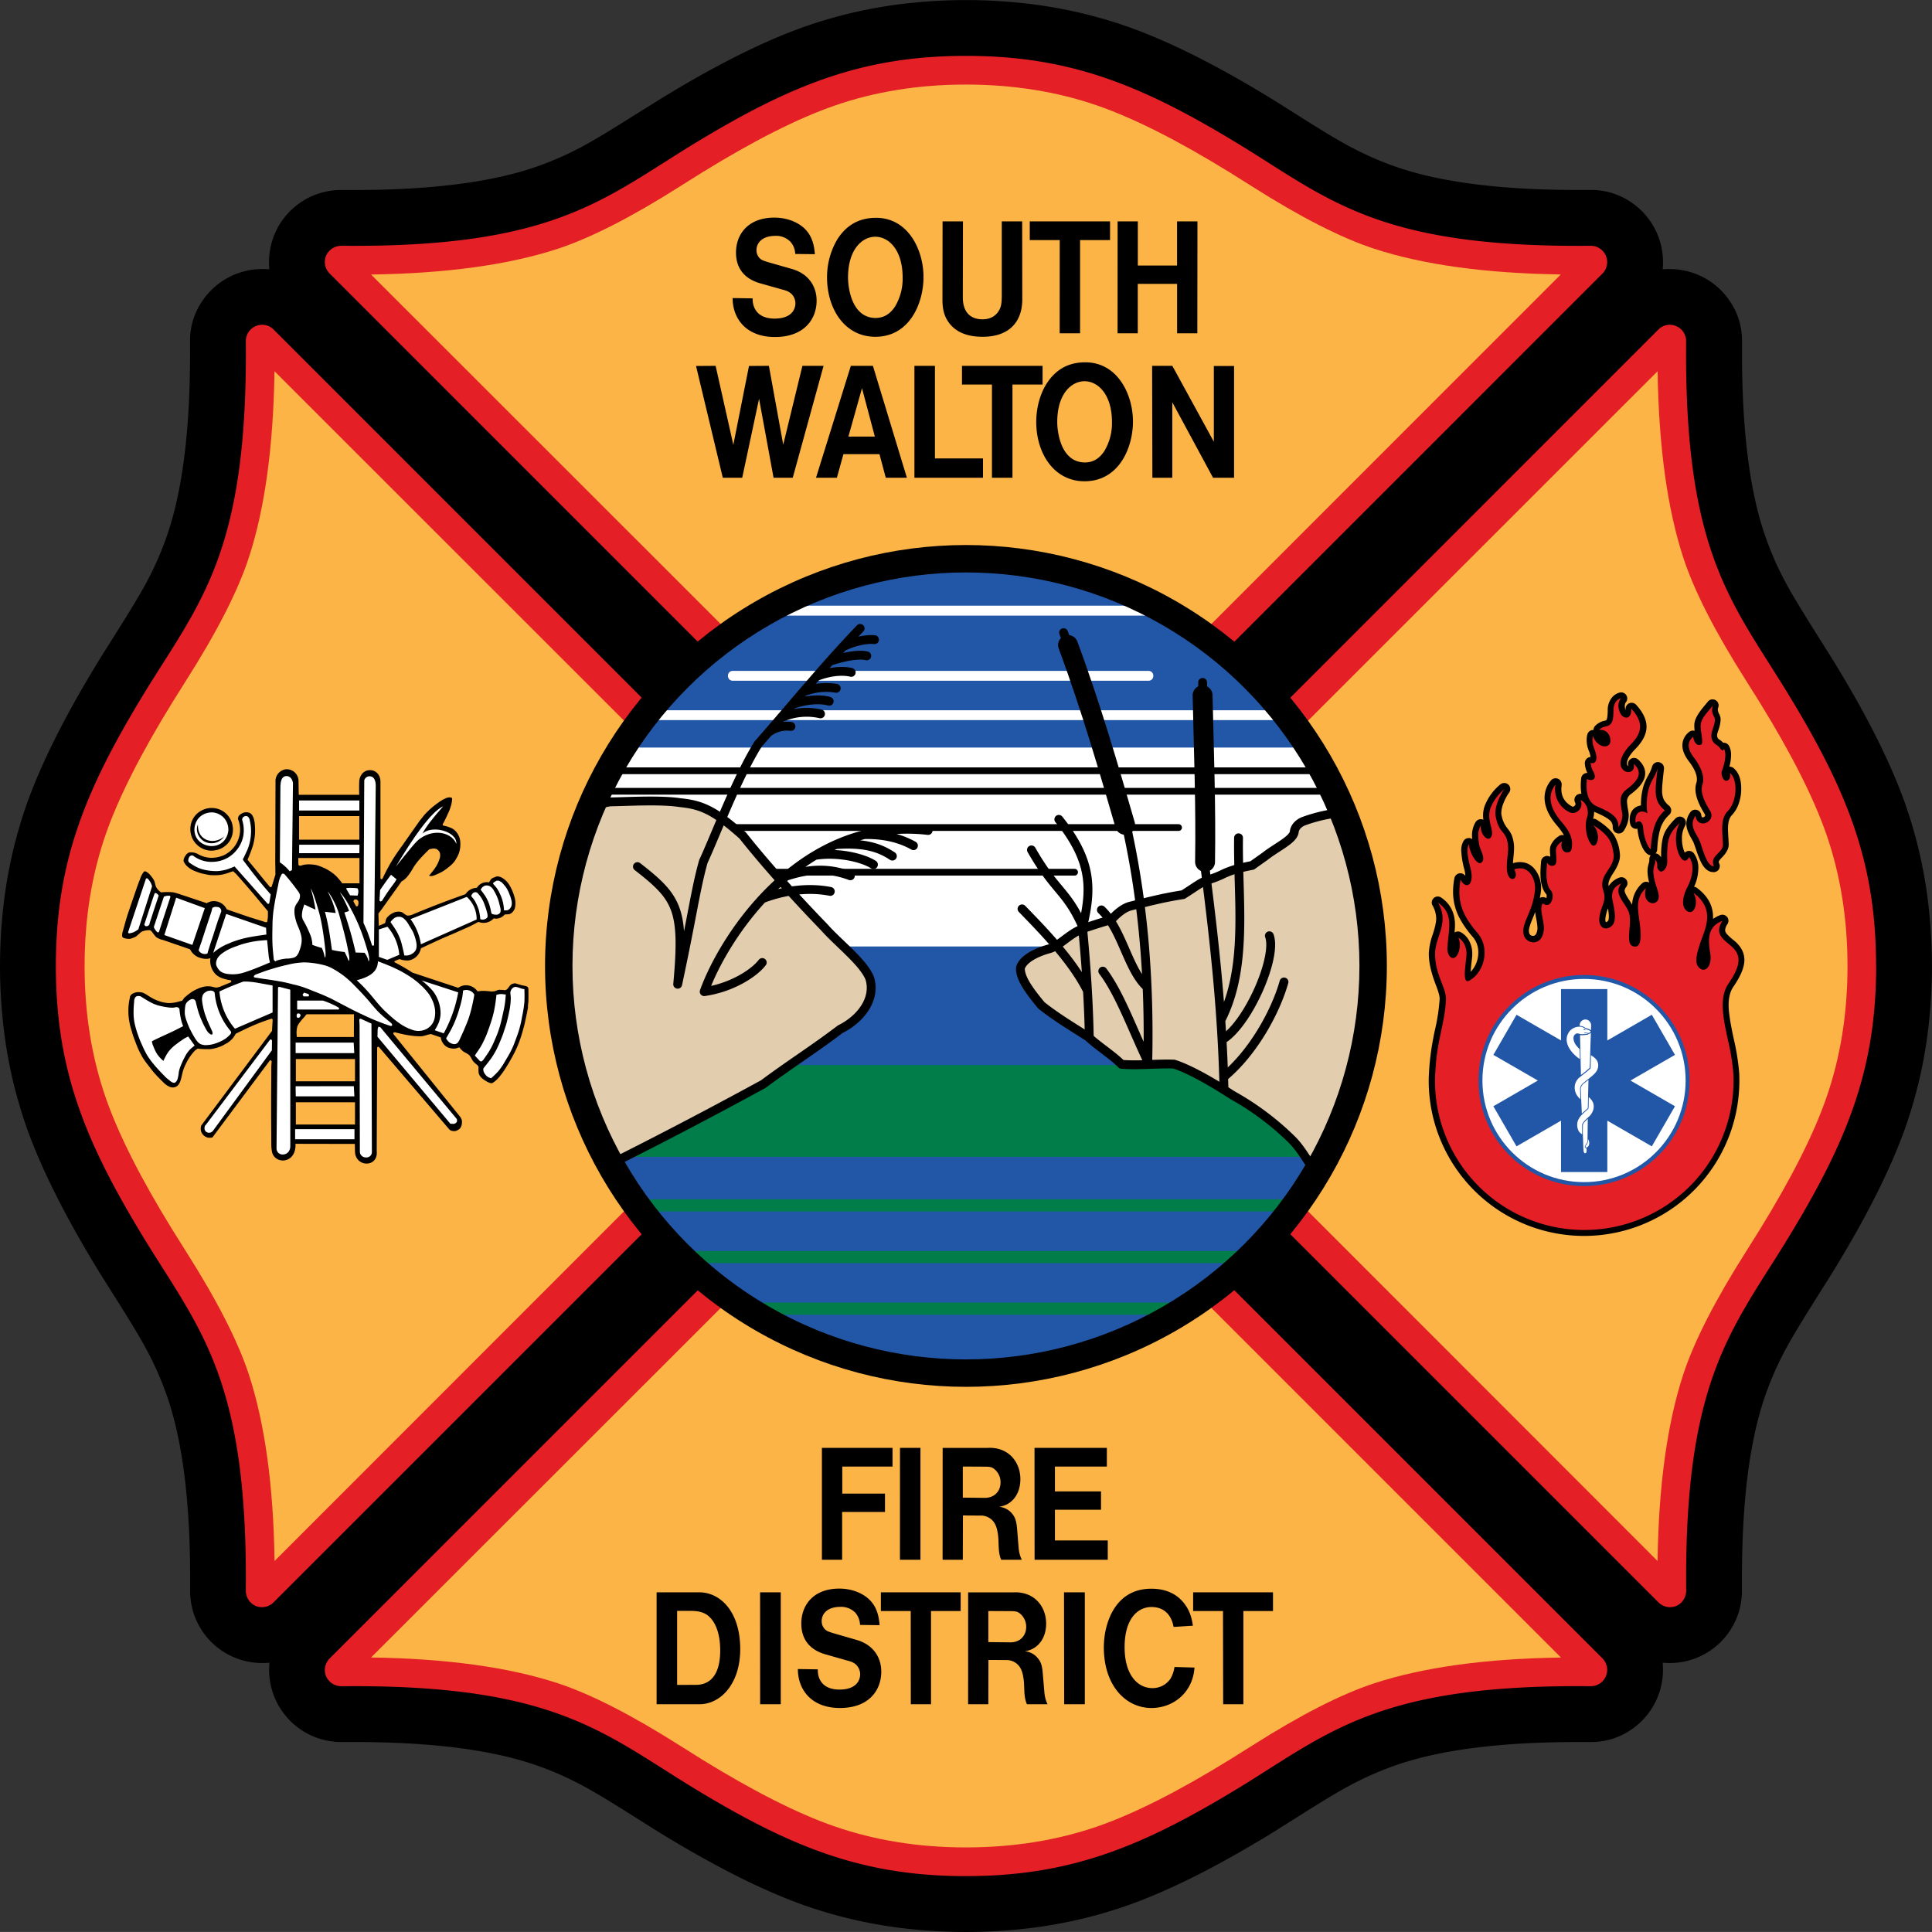 <svg id="Layer_1" data-name="Layer 1" xmlns="http://www.w3.org/2000/svg" viewBox="0 0 1146.24 1146.22"><rect x="0" y="0" width="1146.24" height="1146.22" fill="#333333" stroke="none"/><defs><style>.cls-1,.cls-6{fill:#fff;}.cls-1,.cls-10,.cls-11,.cls-2,.cls-3,.cls-4,.cls-7,.cls-8,.cls-9{fill-rule:evenodd;}.cls-3{fill:#e41f26;}.cls-4{fill:#fcb447;}.cls-5,.cls-7{fill:#2257a7;}.cls-8{fill:#007d48;}.cls-9{fill:#e2ceae;}.cls-10,.cls-11,.cls-12,.cls-9{stroke:#000;}.cls-10,.cls-11,.cls-9{stroke-linecap:round;stroke-linejoin:round;}.cls-10,.cls-9{stroke-width:5.25px;}.cls-10,.cls-11,.cls-12{fill:none;}.cls-11{stroke-width:11.81px;}.cls-12{stroke-miterlimit:10;stroke-width:1.44px;}</style></defs><title>firepatch</title><path class="cls-1" d="M1017.3,193.77a40.18,40.18,0,0,0,1.08-9.45,38.56,38.56,0,0,0-16.94-31.93A37.37,37.37,0,0,0,980,145.8h0l-7.95,0q-66.61,0-106.47-13.08A194.44,194.44,0,0,1,833.87,119q-10.28-5.55-30.4-18.35h0l-13.34-8.41,0,0q-50.3-31-87.82-44A272.47,272.47,0,0,0,638,34.44a311.34,311.34,0,0,0-57.74,0,272.12,272.12,0,0,0-64.12,13.71q-37.76,13.1-87.81,44.05l0,0-13.22,8.33Q393.65,114.08,384.6,119a194.7,194.7,0,0,1-31.76,13.78Q313,145.82,246.31,145.82l-7.88,0h0A38.38,38.38,0,0,0,200,184.14a40.3,40.3,0,0,0,1.13,9.65,40,40,0,0,0-9.46-1.09,38.54,38.54,0,0,0-31.95,17,37.4,37.4,0,0,0-6.56,21.38h0l0,7.81q0,66.69-13.08,106.58a194.59,194.59,0,0,1-13.77,31.77Q121,387,107.93,407.69h0L99.56,421l0,0q-31.19,50.6-44.09,87.8a272.27,272.27,0,0,0-13.73,64.25,311,311,0,0,0,0,57.73,272,272,0,0,0,13.73,64.14q12.91,37.19,44.09,87.78l0,0L107.92,796h0q13.08,20.66,18.36,30.46a194.59,194.59,0,0,1,13.77,31.77q13.07,39.89,13.08,106.58l0,7.81h0a38.38,38.38,0,0,0,38.34,38.46,40.11,40.11,0,0,0,9.64-1.13,40.23,40.23,0,0,0-1.13,9.66A38.51,38.51,0,0,0,238.42,1058h0l7.88,0q66.64,0,106.54,13.09a194.71,194.71,0,0,1,31.76,13.78q10,5.38,30.43,18.36h0l13.3,8.38,0,0q50.53,31.12,87.78,44a272.25,272.25,0,0,0,64.12,13.71,311.21,311.21,0,0,0,57.74,0,272.47,272.47,0,0,0,64.25-13.71q37.36-12.95,87.8-44l0,0,13.35-8.42h0q20.67-13.09,30.41-18.35A194.37,194.37,0,0,1,865.59,1071q39.85-13.07,106.47-13.08l7.95,0h0a37.36,37.36,0,0,0,21.42-6.6,38.56,38.56,0,0,0,16.94-31.92,40.16,40.16,0,0,0-1.09-9.46,40.11,40.11,0,0,0,9.6,1.12,38.5,38.5,0,0,0,38.34-38.46h0l0-7.81q0-66.69,13.07-106.58a194.76,194.76,0,0,1,13.77-31.77q4.88-9,18.39-30.5l8.34-13.24v0q31-50.13,44.1-87.8a272,272,0,0,0,13.73-64.14,311,311,0,0,0,0-57.73,272.31,272.31,0,0,0-13.73-64.25q-13.07-37.68-44.1-87.82v0l-8.34-13.24q-13.51-21.46-18.39-30.5a194.76,194.76,0,0,1-13.77-31.77q-13.07-39.89-13.07-106.58l0-7.81h0a37.4,37.4,0,0,0-6.56-21.38,38.54,38.54,0,0,0-31.95-17A40,40,0,0,0,1017.3,193.77Z" transform="translate(-36.05 -28.77)"/><path class="cls-2" d="M1022.52,188.56q.19-2.08.19-4.23a42.87,42.87,0,0,0-18.84-35.5A41.59,41.59,0,0,0,980,141.48h0l-8,0q-65.92,0-105.11-12.86a189.92,189.92,0,0,1-31-13.46Q825.49,109.55,805.79,97h0l-13.38-8.43,0,0q-50.76-31.31-88.68-44.45a276,276,0,0,0-62.27-13.64,314.15,314.15,0,0,0-64.52,0,275.55,275.55,0,0,0-62.15,13.64q-38.2,13.25-88.67,44.46l0,0L412.79,96.9h0q-21.33,13.44-30.24,18.25a190.3,190.3,0,0,1-31.05,13.47Q312.27,141.5,246.31,141.5l-7.88,0h0a42.7,42.7,0,0,0-42.78,42.66q0,2.25.2,4.42-2.07-.19-4.22-.19a42.87,42.87,0,0,0-35.53,18.9,41.62,41.62,0,0,0-7.3,23.79h0l0,7.82q0,66-12.86,105.23a190.35,190.35,0,0,1-13.46,31.06q-4.8,8.91-18.22,30.21h0l-8.39,13.32,0,0q-31.42,51-44.49,88.65a275.69,275.69,0,0,0-13.66,62.28,313.71,313.71,0,0,0,0,64.51,275.35,275.35,0,0,0,13.65,62.16Q64.45,734,95.86,785l0,0,8.39,13.32v0q12.7,20,18.21,30.2A190.35,190.35,0,0,1,136,859.6q12.86,39.23,12.86,105.23l0,7.82h0a42.7,42.7,0,0,0,42.66,42.78q2.23,0,4.39-.2-.2,2.16-.2,4.41a42.82,42.82,0,0,0,42.78,42.66h0l7.88,0q66,0,105.18,12.88a190.31,190.31,0,0,1,31.05,13.47q9.84,5.31,30.17,18.21h0l13.34,8.4,0,0q50.94,31.37,88.63,44.44a275.46,275.46,0,0,0,62.15,13.64,314.08,314.08,0,0,0,64.52,0,275.93,275.93,0,0,0,62.27-13.64q37.8-13.1,88.66-44.44l0,0,13.39-8.44h0q20.5-13,30.15-18.2a189.92,189.92,0,0,1,31-13.46q39.2-12.86,105.11-12.86l8,0h0a41.59,41.59,0,0,0,23.85-7.35,42.87,42.87,0,0,0,18.84-35.5q0-2.14-.19-4.22,2.15.2,4.38.2a42.82,42.82,0,0,0,42.66-42.78h0l0-7.82q0-66,12.86-105.23a190.31,190.31,0,0,1,13.46-31.06q4.8-8.91,18.24-30.25h0l8.35-13.26,0,0q31.35-50.74,44.51-88.65a275.4,275.4,0,0,0,13.65-62.16,313.86,313.86,0,0,0,0-64.51A275.75,275.75,0,0,0,1167,507.4q-13.27-38.26-44.51-88.68l0,0-8.35-13.26h0q-13.44-21.34-18.24-30.25a190.31,190.31,0,0,1-13.46-31.06q-12.86-39.23-12.86-105.23l0-7.82h0a41.62,41.62,0,0,0-7.3-23.79,42.87,42.87,0,0,0-35.53-18.9Q1024.59,188.37,1022.52,188.56Z" transform="translate(-36.05 -28.77)"/><path class="cls-3" d="M609.22,61.92c-62.35,0-105.34,17.57-165.75,54.79h0c-51.12,31.75-82,58.82-203.25,57.89h-1.8a9.93,9.93,0,0,0-8.93,5.9A9.8,9.8,0,0,0,231.58,191L535.06,494.5l74.16-49.32,74.16,49.32L986.86,191A9.69,9.69,0,0,0,980,174.6h-1.87c-121.25.94-152.06-26.14-203.18-57.89h0C714.56,79.49,671.57,61.92,609.08,61.92ZM69.2,601.86c0,62.32,17.58,105.36,54.84,165.72h0c31.75,51.17,58.78,82,57.86,203.24v1.84a9.9,9.9,0,0,0,5.9,8.92,9.74,9.74,0,0,0,10.5-2.1L501.8,676l-49.33-74.13,49.33-74.13L198.31,224.24a9.47,9.47,0,0,0-10.5-2,9.58,9.58,0,0,0-5.9,8.79v1.84C182.83,354.13,155.8,385,124,436.14h0C86.78,496.5,69.2,539.53,69.2,602Zm1079.95,0c0,62.32-17.58,105.36-54.85,165.72h0c-31.75,51.17-58.78,82-57.86,203.24v1.84a9.9,9.9,0,0,1-5.9,8.92,9.74,9.74,0,0,1-10.5-2.1L716.55,676l49.33-74.13-49.33-74.13L1020,224.24a9.47,9.47,0,0,1,10.5-2,9.58,9.58,0,0,1,5.9,8.79v1.84c-.92,121.24,26.11,152.07,57.86,203.24h0c37.26,60.36,54.85,103.39,54.85,165.85Zm-539.93,540c-62.35,0-105.34-17.57-165.75-54.79h0c-51.12-31.75-82-58.82-203.25-57.89h-1.8a9.93,9.93,0,0,1-8.93-5.9,9.8,9.8,0,0,1,2.09-10.51L535.06,709.27l74.16,49.32,74.16-49.32,303.48,303.48a9.69,9.69,0,0,1-6.84,16.42h-1.87c-121.25-.94-152.06,26.14-203.18,57.89h0c-60.41,37.23-103.39,54.79-165.89,54.79Z" transform="translate(-36.05 -28.77)"/><path class="cls-4" d="M609.1,78.94q-41.93,0-78,12.52-32.6,11.32-78.66,39.75l-13,8.16q-43.06,27.32-72.47,37-43.62,14.29-110.77,15.28L537.22,472.54l72-47.88,72,47.88L962.06,191.6q-67.16-1-110.77-15.28-29.41-9.64-72.48-37l-13-8.16q-46.07-28.44-78.67-39.75Q651.12,78.95,609.1,78.94Zm0,1045.89q-41.93,0-78-12.51-32.6-11.31-78.66-39.75l-13-8.15q-43.06-27.32-72.47-37-43.62-14.29-110.77-15.28L537.22,731.23l72,47.88,72-47.88,280.94,280.94q-67.16,1-110.77,15.28-29.41,9.64-72.48,37l-13,8.15q-46.07,28.44-78.67,39.75Q651.12,1124.82,609.1,1124.83ZM86.24,602q0,41.93,12.52,78,11.31,32.6,39.75,78.66l8.15,13q27.32,43.06,37,72.47,14.29,43.62,15.28,110.77L479.84,673.85,432,601.9l47.88-72L198.9,249q-1,67.16-15.28,110.77-9.64,29.41-37,72.48l-8.15,13q-28.44,46.07-39.75,78.67Q86.25,559.94,86.24,602Zm1045.92,0q0,41.93-12.52,78-11.31,32.6-39.75,78.66l-8.15,13q-27.32,43.06-37,72.47-14.29,43.62-15.28,110.77L738.56,673.85l47.88-72-47.88-72L1019.5,249q1,67.16,15.28,110.77,9.64,29.41,37,72.48l8.15,13q28.44,46.07,39.75,78.67Q1132.15,559.94,1132.16,602Z" transform="translate(-36.05 -28.77)"/><path class="cls-2" d="M183.07,538.49a76.86,76.86,0,0,0,3-7.89A33.44,33.44,0,0,0,187.3,519a19.82,19.82,0,0,0-.47-3.73,7.76,7.76,0,0,0-1-2.59,3.35,3.35,0,0,0-1.31-1.41,1.83,1.83,0,0,0-.94-.4,4.5,4.5,0,0,0-1.34-.2,5.68,5.68,0,0,0-1.51.2,4.38,4.38,0,0,0-1.14.5,5.91,5.91,0,0,0-1.78,1.34,2.2,2.2,0,0,0-.37.87,5.82,5.82,0,0,0-.23,1,17.45,17.45,0,0,1,1.21,8.06,17.72,17.72,0,0,1-2.92,7.89,17.19,17.19,0,0,1-6.38,5.51,18.28,18.28,0,0,1-8.19,1.65,17,17,0,0,1-8-2.52,6.89,6.89,0,0,1-1.17-.4,9.2,9.2,0,0,0-1.85-.3h-1.44a3.94,3.94,0,0,0-2.15,1.61c-.23.4-.57.81-.74,1.18a4.09,4.09,0,0,0-.6,2.38c0,.34.3.64.4.91a8.91,8.91,0,0,0,2.08,2.52,15.42,15.42,0,0,0,3.49,2.22c1.51.6,3.12,1.21,4.63,1.65,1.68.37,3.39.74,5.07,1a33.19,33.19,0,0,0,5.17,0,19.2,19.2,0,0,0,3.09-.54c1.68-.4,3.46-1.11,5.07-1.61l.34-.17,1.71,1.55c4.6,5.14,9.17,10.44,13.56,15.75,1.71,2.08,3.56,4.23,5.24,6.31l.17.2v3.22c-.07.84-.24,1.85-.34,2.69a.52.52,0,0,1-.3.44.73.73,0,0,1-.57.17c-3.12-1-6.38-2-9.6-3-2.62-.87-5.41-1.85-8.06-2.75-1.75-.61-3.53-1.21-5.31-1.85l-.3-.17-.13-.3a8.44,8.44,0,0,0-5.17-4.16,7.94,7.94,0,0,0-6.48.91l-16.35-5.44a30.86,30.86,0,0,0-3.56-1,34.61,34.61,0,0,0-7,0h-.23l-.23-.13c-.27-.17-.64-.57-.91-.77a7.75,7.75,0,0,1-1.91-2.55c-.4-1-.57-2.25-.94-3.26a13.57,13.57,0,0,0-1.85-2.82,8.73,8.73,0,0,0-2.65-2.55,2.69,2.69,0,0,0-1.28-.4c-.34.07-.64.54-.87.87a11.51,11.51,0,0,0-1.54,3c-.84,2.22-1.81,4.67-2.59,7l-3.12,9.07c-1,3-2.15,6.14-3,9.2-.6,2.18-1.24,4.5-1.91,6.82a7.34,7.34,0,0,0-.27,2.52,1.51,1.51,0,0,0,.34.7,2.62,2.62,0,0,0,1.27.57,9.06,9.06,0,0,0,3,.3,6.17,6.17,0,0,0,1.28-.37,11.84,11.84,0,0,0,2.32-1c1.24-.91,2.38-2.32,3.69-3a11.52,11.52,0,0,1,4.5-.74h.2l.94.74c.4.64,1,1.38,1.48,2a8.29,8.29,0,0,0,1.24,1.41,11.56,11.56,0,0,0,4.06,1.68L148.82,592a9.81,9.81,0,0,0,6.72,5.27,11.41,11.41,0,0,0,3.39.37c.64,0,1.28-.23,1.95-.34a11.27,11.27,0,0,0,3.86,10.17,18.31,18.31,0,0,0,2.32,1.38,26.9,26.9,0,0,0,5.71,1.48.53.53,0,0,1,.47.57.63.63,0,0,1-.34.71l-6.31,2.58a8.73,8.73,0,0,1-2.25.5,14.9,14.9,0,0,1-2.79-.6,13.56,13.56,0,0,0-3.69-.07,17.66,17.66,0,0,0-4.84,1.54,23.45,23.45,0,0,0-3.49,1.88c-1.41,1-2.92,2.25-4.2,3.36l-1.11,1.61-1.11.34c-1.18.27-2.42.7-3.69.87a22.21,22.21,0,0,1-3,.27,19.64,19.64,0,0,1-4.43-.67,25.21,25.21,0,0,1-4.36-1.61,38.33,38.33,0,0,1-4-2.32,15.44,15.44,0,0,0-2.85-1.55,8.41,8.41,0,0,0-3.29-.3,6.57,6.57,0,0,0-2,.5,3.89,3.89,0,0,0-1.85,1.31,2.38,2.38,0,0,0-.37.57c-.24,1.31-.57,2.65-.74,3.93a37.86,37.86,0,0,0-.27,6.75,34.64,34.64,0,0,0,.84,5.94c.34,1.78,1,3.56,1.44,5.27.64,2.22,1.61,4.53,2.42,6.75a51.92,51.92,0,0,0,3.69,7.66,46.41,46.41,0,0,0,3.16,4.46c1.54,2,3.22,4.26,5,6.14,1.21,1.28,2.59,2.65,3.89,3.93a11.93,11.93,0,0,0,3.86,2.85,4.78,4.78,0,0,0,2.65.4,4.16,4.16,0,0,0,2-.87,3.74,3.74,0,0,0,1-1.14,7.72,7.72,0,0,0,1-2.18c.54-1.75.87-3.59,1.34-5.31A24.53,24.53,0,0,1,146.3,660a28.71,28.71,0,0,1,2.55-4.43,29.2,29.2,0,0,1,3.06-3.69l1.48-1,.23.07a55,55,0,0,0,7.05.27,15.12,15.12,0,0,0,2.32-.37,27.94,27.94,0,0,0,4.57-1.48c.94-.44,2-1.11,3-1.61a15.88,15.88,0,0,0,3.46-2.82,17.37,17.37,0,0,0,1.81-2.72l.17-.17.13-.1c5.14-2.48,10.24-5,15.51-6.92,1.71-.6,3.56-1.28,5.37-1.85a.5.5,0,0,1,.54.17c.17.1.2.27.27.47l-.4,6.58-42,56.17a7.42,7.42,0,0,0-.17,3,5.52,5.52,0,0,0,4,4.1,6.67,6.67,0,0,0,2.82-.07L196,658.13a.64.64,0,0,1,.67-.24.72.72,0,0,1,.54.6l-.2,3.09c0,7.89-.1,15.92-.1,23.81,0,7.29.07,14.64.1,21.86a24.17,24.17,0,0,0,.37,4.63c1.29,7.68,14,7.83,14-3.86l-.07-.64,35.26.07.08,4.6c.38,9.41,13.94,9.55,12.9-.38l.26-61.2a.67.67,0,0,1,.44-.64.77.77,0,0,1,.71.23L302.74,699a3.24,3.24,0,0,0,.94.54,5.15,5.15,0,0,0,2.28.3,3.19,3.19,0,0,0,1.18-.37,6.24,6.24,0,0,0,1.61-1,5.54,5.54,0,0,0,1-1.61,7.61,7.61,0,0,0,.37-2.85,3.82,3.82,0,0,0-.24-1.17,6.37,6.37,0,0,0-1-1.71l-39.39-48.85a.76.76,0,0,1,0-.71.67.67,0,0,1,.67-.37c2.45.54,5.07,1.28,7.56,1.65a46.35,46.35,0,0,0,7.76.77,11.49,11.49,0,0,0,2.65-.44c.6-.13,1.31-.44,1.95-.57a15.64,15.64,0,0,1,1.71-.34l5.77,2,.07.44a6.41,6.41,0,0,0,.24.94,6.91,6.91,0,0,0,.94,1.95,7,7,0,0,0,1.91,2,5.41,5.41,0,0,0,1.95.91,8.66,8.66,0,0,0,3.46.34,9.14,9.14,0,0,0,2-.57l.44-.17.27.4a22.47,22.47,0,0,0,1.75,1.85c1.34,1,3.32,1.61,4.26,2.89a13.66,13.66,0,0,1,1.14,1.95,8.25,8.25,0,0,0,2.15,2.55,9.29,9.29,0,0,0,1.24,1l.6,1.08V662a14.22,14.22,0,0,0,.1,3.59,6.39,6.39,0,0,0,.54,1.21,6.65,6.65,0,0,0,1.91,2.08,17,17,0,0,0,3.86,2.28,3.81,3.81,0,0,0,1.34.27,1.13,1.13,0,0,0,.54-.17,13.66,13.66,0,0,0,2.59-2,17.49,17.49,0,0,0,1.95-2.22,46,46,0,0,0,3.39-4.83c.87-1.41,1.85-2.92,2.65-4.43a72.8,72.8,0,0,0,4.7-9.47,76.81,76.81,0,0,0,2.62-7.86c.44-1.68,1-3.46,1.34-5.14.6-2.89,1.34-6,1.81-9l-.07-.34c.07-1.24.3-2.52.3-3.69.07-2.25,0-4.6,0-6.85a2.87,2.87,0,0,0-.34-.94c-.4-.57-1.51-.77-2.38-.94-1.88-.34-3.63-1-5.24-1.41-.47,0-1,.24-1.41.3a3.09,3.09,0,0,0-1.51,1c-.81.94-1.54,2.42-2.59,2.69a3.21,3.21,0,0,1-1.51,0,22.29,22.29,0,0,0-2.59-.1c-.94.2-1.91.71-2.85.91-.47,0-1,.07-1.51.07-1.58-.13-3.29-.37-4.87-.37-1,0-2.08.13-3.09.24l-.34,0a8.29,8.29,0,0,0-5.24-3.42,7.75,7.75,0,0,0-6.14,1.38l-27.16-9A116.88,116.88,0,0,0,270,599.6a.66.66,0,0,1,.13-.54,18.1,18.1,0,0,1,3-1.24,4.33,4.33,0,0,1,1.11.37,14.76,14.76,0,0,0,4.3.4,8.84,8.84,0,0,0,6.68-5.37c.2-.5.37-1.07.5-1.54l.13-.34.24-.1c4.87-2.28,9.77-4.6,14.64-6.71,3.43-1.41,7-3,10.48-4.57,1.38-.57,2.85-1.24,4.23-1.91s3-1.61,4.5-2.32a8.1,8.1,0,0,0,9-2.08,6.66,6.66,0,0,0,6.48-2.25c.81-.24,1.95-.07,2.85-.3a5,5,0,0,0,2.12-1.44c.23-.37.54-.74.7-1.07a5.16,5.16,0,0,0,.6-1.88,12,12,0,0,0,.07-3.46,14.84,14.84,0,0,0-.6-2.69,27,27,0,0,0-2.55-6.11,13.22,13.22,0,0,0-3.32-4,12.89,12.89,0,0,0-2.18-1.31,5.92,5.92,0,0,0-2.32-.4,5.82,5.82,0,0,0-1.38.57,4.06,4.06,0,0,0-2.08,1.14c-.44.54-.77,1.51-1.24,1.81a6.93,6.93,0,0,0-7.15,3.26,8.14,8.14,0,0,0-6.71,3.76c-11.28,4-21,7.69-32,12.32a8.34,8.34,0,0,1-2.25.4c-1.28-.13-2.38-1.54-3.66-2.08a6.09,6.09,0,0,0-2.49-.23,5.43,5.43,0,0,0-2.48.7,9.16,9.16,0,0,0-3.09,2.15,4.55,4.55,0,0,0-1.31,2,8,8,0,0,1-.47,1.91c-1.38.61-2.45,1.11-3.69,1.58l-.23-7.22,2.25-3,11.52-16.15.81-.44a17.63,17.63,0,0,0,2.25-1.95,35.59,35.59,0,0,0,3.9-5.78c2.48-4,5.91-7.35,9.2-10.64l.27-.14a8.11,8.11,0,0,1,2.92-.5,8.24,8.24,0,0,1,1.14.2,4.32,4.32,0,0,1,2,1.85,5.08,5.08,0,0,1,.3,2.85,3.51,3.51,0,0,1-.27,1.14,20.81,20.81,0,0,1-1.81,4.16,34,34,0,0,1-3.36,4.57,8.09,8.09,0,0,1-1.14,1.34,5,5,0,0,0,1.44.23,8.51,8.51,0,0,0,1.91-.5,42.46,42.46,0,0,0,4.33-2A31.49,31.49,0,0,0,302.5,543a17.5,17.5,0,0,0,2.79-2.65,18.14,18.14,0,0,0,1.14-1.65,21.18,21.18,0,0,0,1.91-3.79,20.55,20.55,0,0,0,.7-2.92,19.22,19.22,0,0,0,0-4.6,8,8,0,0,0-.74-2.55A12.58,12.58,0,0,0,306.5,522a11.21,11.21,0,0,0-2.38-1.81,22.28,22.28,0,0,0-4.93-1.58.54.54,0,0,1-.44-.3,1.5,1.5,0,0,1,0-.67c.3-.5.74-1.21,1-1.81.74-1.44,1.51-3.09,2.18-4.63a24.49,24.49,0,0,0,2.08-6.08,17.59,17.59,0,0,0,.3-2.69c-.1-.1-.17-.3-.3-.34a3.84,3.84,0,0,0-1.64-.23,6.24,6.24,0,0,0-2.28.71,21.48,21.48,0,0,0-4.1,2.48,49.36,49.36,0,0,0-7.72,6.71c-1.07,1.21-2.18,2.69-3.26,4-3.26,4.63-6.61,9.37-9.87,14.07-1.85,2.59-3.86,5.34-5.54,8-.94,1.55-2,3.19-2.79,4.73-1.38,2.42-2.62,5-3.83,7.49a.66.66,0,0,1-1.21-.27l0-57.21c.05-4.21-3-7.37-7.12-6.82-3.33.44-5.35,3.53-5.47,6.75-.1,2.69-.07,5.1,0,7.82H213.29l-.13-7.83a7,7,0,0,0-7.79-7.28,7.08,7.08,0,0,0-5.86,7.43l-.15,47.13.1,7.92L198,552.33l-.74,2.38a.71.71,0,0,1-1.14.2c-1.95-2.32-3.86-4.67-5.77-7-2.42-3-4.8-5.91-7.19-8.76l-.23-.3Zm30.35,3.66-.3-.2h0l-.1-4.13h36.3v15H239.14l-.2-.24c-.87-1.11-1.85-2.32-2.82-3.39a23.46,23.46,0,0,0-4.7-3.79,20.25,20.25,0,0,0-3.59-1.88,23.07,23.07,0,0,0-4-1.48,19.27,19.27,0,0,0-2.79-.37,18.73,18.73,0,0,0-4.33.1c-.8.13-1.64.44-2.45.64A2.05,2.05,0,0,1,213.42,542.15Zm35.83-29.21H213.49v14h35.76Zm-37.67,183h35.09v-13.2H211.57Zm0-25.65h35.09V657.09H211.57Zm4.33-37.37c.64-.67,1.28-1.51,1.81-2.15l.2-.24h28.14L246,644l-33.88,0,0-.6a15.08,15.08,0,0,1,.24-5.24C212.88,636.24,214.56,634.52,215.91,632.88Zm-43-117.75a12.71,12.71,0,0,0-4.3-4.94,12.65,12.65,0,0,0-12.69-.74A12.29,12.29,0,0,0,149,520a13.16,13.16,0,0,0,1.31,6.45,12.69,12.69,0,0,0,10.58,7,14.09,14.09,0,0,0,6.41-1.31,13,13,0,0,0,4.94-4.3,12.73,12.73,0,0,0,2-6.25A13.12,13.12,0,0,0,172.89,515.13Zm74,47.21a3.07,3.07,0,0,1,.94.17,2.28,2.28,0,0,1,.81,1.07,4.26,4.26,0,0,1-.24,2.42c0,.23-.3.44-.54.44a.88.88,0,0,1-.67-.23l-1.51-2.72.4-.94Z" transform="translate(-36.05 -28.77)"/><path class="cls-1" d="M187.6,607c2.45-.87,4.83-1.81,7.18-2.58,4.06-1.31,8.26-2.48,12.42-3.39a44.33,44.33,0,0,1,9.44-1.28,48.9,48.9,0,0,1,8.19.87,44.76,44.76,0,0,1,4.67,1.11,22.22,22.22,0,0,1,3.36,1.41,44.88,44.88,0,0,1,4.4,2.65,42.06,42.06,0,0,1,4.43,3.29c1.08.91,2.22,1.91,3.16,2.85,3.36,3.39,6.78,6.92,9.87,10.51,1.64,1.95,3.39,4.06,5.07,5.88,1.14,1.21,2.52,2.49,3.79,3.63,1.48,1.24,3.16,2.65,4.7,3.93l.4.7a.58.58,0,0,1-.13.67.89.89,0,0,1-.64.24l-1.95-.61c-3.39-1.21-6.88-2.55-10.17-4s-6.72-3.12-10-4.7c-4.4-2.28-9-4.7-13.4-7l-1.48-.67c-1.48-.67-3.06-1.41-4.57-2-1.75-.71-3.53-1.41-5.31-2.12-2-.81-4.16-1.65-6.25-2.32-1.41-.4-3-.91-4.43-1.17-2.18-.57-4.47-1.14-6.61-1.58-3.29-.6-6.68-1.17-9.94-1.61-2.18-.27-4.4-.67-6.58-1a.72.72,0,0,1-.54-.4,1.18,1.18,0,0,1,.13-.7ZM229,591.65c-.75-6.92-2.09-16.43-3.89-22.41-1.55-5.39-3.07-10.57-4.7-13.37a98.91,98.91,0,0,1,2.83,12.59c-2.31-1-5.78-2.62-6.63-3.1l-.86,2.59a16.37,16.37,0,0,0-.58,4.54c.07.43.36,1.15.43,1.58l.07.22a64.07,64.07,0,0,1,4.39,8.93,13.16,13.16,0,0,1,1,3.38,11.4,11.4,0,0,1,.29,2.74,58.56,58.56,0,0,0,5.66,1.85,24.49,24.49,0,0,1,1.73,5.64C229.27,597,229.36,594.41,229,591.65Zm-.2-22c2.19,7.72,3.34,16.68,4.18,22.71a66.84,66.84,0,0,0,7.56,1.25,56.09,56.09,0,0,1,2.37,5.28c.39,0,.67-1.74-.12-5.08-1.25-7.47-4-17.08-5.73-23.21-2-6.6-6.05-12.68-6.54-12.72a46.23,46.23,0,0,1,4.71,12.56C233,570.24,229.71,569.79,228.79,569.69Zm11.55.45a235.46,235.46,0,0,1,6.72,23.8c.81,0,3.43.1,5.27.15a11,11,0,0,1,2.33,5c.54,0,.63-1.91-.2-5-2.18-7.44-4.71-15.79-10-25.56-2.23-4.53-4.88-8.5-6.82-10.37,2.38,3.83,5.73,11,5.41,11.15A21,21,0,0,1,240.35,570.14Zm-59.7-32.52-.5.94.17.61h0c2.82,3.73,5.71,7.59,8.63,11.21,2.42,3,5,6,7.49,8.86l.2.24-.81,5.1a.72.72,0,0,1-.47.47.68.68,0,0,1-.64-.17l-19.51-22a42.85,42.85,0,0,1-5,1.88,27.63,27.63,0,0,1-5,.87,31.5,31.5,0,0,1-6.88-.57,22.33,22.33,0,0,1-4.9-1.48,29.46,29.46,0,0,1-4-2.28c-.24-.17-.67-.4-.91-.57a4,4,0,0,1-.74-1,3.33,3.33,0,0,1,.24-1.78,4,4,0,0,1,.24-.57,2.29,2.29,0,0,1,1.21-1,5.26,5.26,0,0,1,.71,0l.2,0,.2.07A18.06,18.06,0,0,0,159.4,540a19.93,19.93,0,0,0,9.4-1.21,18.38,18.38,0,0,0,7.62-5.64,18.62,18.62,0,0,0,4-8.56,20.44,20.44,0,0,0-.71-9.44v-.34c.07-.3.27-.67.34-.91a2.77,2.77,0,0,1,2-1,2.55,2.55,0,0,1,1,.34,3.58,3.58,0,0,1,1.18,2.12c.17.87.34,1.68.47,2.52a28.05,28.05,0,0,1,.3,3.83,30.89,30.89,0,0,1-.67,6.38,27.47,27.47,0,0,1-1.71,5.34C182,534.77,181.29,536.25,180.65,537.62ZM303.44,695.43h-.23L260,643.86l.13-4.7h0l.47-1.31,1.11.37,45.4,54.5,0,.2a2.85,2.85,0,0,1,0,1.41,2.48,2.48,0,0,1-1.75,1.18A5.42,5.42,0,0,1,303.44,695.43Zm-141.16,4.4a4.91,4.91,0,0,1-1.21.84,5.18,5.18,0,0,1-1.38.13,2.49,2.49,0,0,1-1.41-.64,2.39,2.39,0,0,1-.84-1.38,4.29,4.29,0,0,1,0-1.31,2,2,0,0,1,.77-1.38l38-50.4a.63.63,0,0,1,.67-.2,1.18,1.18,0,0,1,.54.6l-.07,5.81ZM279.6,574.09,313,560.89a17.83,17.83,0,0,1,5.84,13.4L285.75,589A32.83,32.83,0,0,0,279.6,574.09Zm-135.48,63.8c-2.18,1.11-4.53,2.35-6.82,3.39-1.68.81-3.43,1.58-5.1,2.35s-3.83,1.78-5.61,2.69l-.44.4.37,1.54c1,2.52,2,5.17,3.76,7.22A20.62,20.62,0,0,0,133,658.2c.4-.94.91-1.91,1.38-2.82a21.88,21.88,0,0,1,2.18-3.32,23.25,23.25,0,0,1,4.23-3.89c1.58-1.24,3.29-2.38,4.94-3.46l2-1,3.79,5.37-.47.4c-.67.54-1.51,1.21-2.15,1.81a18.57,18.57,0,0,0-3.32,4.8,38,38,0,0,0-2,4.26,19.8,19.8,0,0,0-1.44,4.47,20.9,20.9,0,0,1-.87,4.5c-.34.84-1.14,1.85-1.81,1.88a3.65,3.65,0,0,1-2-.74c-1-.77-2-1.61-2.85-2.32-2.59-2.62-5.21-5.34-7.52-8.13a50.2,50.2,0,0,1-3.46-4.73,47.07,47.07,0,0,1-2.62-5c-.71-1.58-1.48-3.22-2.12-4.84-.7-1.85-1.44-3.86-2-5.78a52.27,52.27,0,0,1-1.24-5.14c-.13-1.14-.3-2.35-.33-3.49a57.53,57.53,0,0,1,.33-8,4,4,0,0,1,.91-2.85,2.78,2.78,0,0,1,1.48-.5,6.2,6.2,0,0,1,1.41.2l.17.1c1.54,1,3.19,2,4.8,2.92a25,25,0,0,0,5.24,2.32,40.72,40.72,0,0,0,5.14,1.07,18.73,18.73,0,0,0,4.33.3,9.56,9.56,0,0,1,1.71-.3,2,2,0,0,1,.87.24,1.8,1.8,0,0,1,.7.64l.1.17,0,.2a44.38,44.38,0,0,0,1,6.28,26.31,26.31,0,0,0,1,3.26l.2.5Zm69.37-128.26h35.76v-5.94H213.49Zm0,26.06v-.74h35.76l.08-5H213.56Zm-2.35,163h0v6h35.22v-6Zm.3-25.47v.66l.08,5.33H246.3l-.34-6Zm-.08-25.87.08-.33v6.55h34.79l-.34-6.22ZM188.91,587c1.61-.17,3.36-.34,5-.44l.61,0,1,10,.67,3.22-3.46,1.48c-3.32,1.34-6.78,2.82-10.21,3.93-.5.17-1.11.4-1.64.54a21.26,21.26,0,0,1-9.37.91,9.6,9.6,0,0,1-4.43-1.41,7.7,7.7,0,0,1-2.28-2.85,3.88,3.88,0,0,1-.54-1.51,5.8,5.8,0,0,1,.24-2.15,6.15,6.15,0,0,1,1.07-2.15,12.54,12.54,0,0,1,2.69-2.48,28.09,28.09,0,0,1,3.66-2.15,35.64,35.64,0,0,1,4.6-1.85,37.92,37.92,0,0,1,4.16-1.41A59.18,59.18,0,0,1,188.91,587Zm-22.66,30c4.83-2.25,9.13-4.06,14.24-5.88h2a51.73,51.73,0,0,1,7.52.94c2.59.44,5.21.94,7.76,1.41v16l-22.33,9.64A38.75,38.75,0,0,1,166.25,617.06Zm4-46h0l23.67,8.23.17,4c-3.22.44-6.51.91-9.74,1.51a60.18,60.18,0,0,0-10.74,3c-.61.24-1.28.54-1.88.81a31.25,31.25,0,0,0-9.2,5.57Zm-8.39,71.52a.81.81,0,0,0,.3-.57,3.63,3.63,0,0,0-.4-1.68c-.87-1.92-1.81-3.93-2.62-5.84-.57-1.51-1.21-3.12-1.68-4.63-.4-1.34-.77-2.79-1-4.16a27.17,27.17,0,0,1-.5-3,6.68,6.68,0,0,1,.5-3.69,4.26,4.26,0,0,1,1.31-1.38,5.5,5.5,0,0,1,1.88-.94c.24,0,.64-.1.91-.1a3.11,3.11,0,0,1,2.08.34c.2.07.44.37.6.57l.1.17.07.17a40.49,40.49,0,0,0,9.17,22.36,2,2,0,0,1,.61,1.28,2.85,2.85,0,0,1-1,1.51,16.43,16.43,0,0,1-2.69,2.28,23.12,23.12,0,0,1-4.67,2.28,20.35,20.35,0,0,1-3.36,1,19.15,19.15,0,0,1-3.93.34,11.9,11.9,0,0,1-2.12-.44c-1.81-.67-3.12-2.69-4.16-4.43s-1.91-3.46-2.75-5.07c-.57-1.34-1.21-2.89-1.71-4.33a19.69,19.69,0,0,1-1.11-4.23,25.57,25.57,0,0,1,.34-5.1,6.87,6.87,0,0,1,.5-1.24,6.58,6.58,0,0,1,2.12-1.95,3.19,3.19,0,0,1,1.38-.54,2.47,2.47,0,0,1,1.28.27,3.17,3.17,0,0,1,.84,1.14c.44,2,1,4.1,1.58,6.11a47.18,47.18,0,0,0,2.11,5.47c.6,1.44,1.41,3,2.15,4.4A16.69,16.69,0,0,0,159.3,641a6.64,6.64,0,0,0,1.65,1.41,2.18,2.18,0,0,0,.77.2Zm74.71-14.81H212.35V622.4h15.24A49.82,49.82,0,0,1,234,625a25.19,25.19,0,0,1,3,1.61.63.63,0,0,1,.23.64C237.13,627.51,236.86,627.71,236.59,627.81ZM338.86,617.3c.1-.3.2-.74.34-1a3.93,3.93,0,0,1,1.88-1.88c1.07-.37,2.55.23,3.79.67a9.93,9.93,0,0,0,1.78.47l.54.07v.57c.07,2.25.07,4.57,0,6.78a69.94,69.94,0,0,1-1.34,8.7,63.14,63.14,0,0,1-1.75,7.76c-.57,2.08-1.38,4.23-2.15,6.28-.67,1.81-1.38,3.73-2.22,5.44-1.14,2.45-2.59,4.87-4,7.19a41.86,41.86,0,0,1-4,5.94,48.77,48.77,0,0,1-4,3.9l-.23.23-.33,0a3.46,3.46,0,0,0-.77-.24,5.79,5.79,0,0,1-1.71-1.11,7.38,7.38,0,0,1-1.64-2.38,6.31,6.31,0,0,1-.3-1.28,6.2,6.2,0,0,1,.13-.77l.07-.17.07-.1c1.31-1.61,2.75-3.39,4-5.07a45.94,45.94,0,0,0,3.66-6c.77-1.58,1.51-3.22,2.18-4.87s1.48-3.53,2-5.24,1.27-3.69,1.75-5.51c.5-2,1-4.06,1.41-6.08A42.61,42.61,0,0,0,339.1,621c0-1.14-.24-2.32-.27-3.42Zm-198.3-55.94h0l17,6.21-7.39,21.82-16.62-5.87Zm167.35,56.17a80.5,80.5,0,0,1-8.6,24.31L293.94,640a29.46,29.46,0,0,0,2.15-3.9,16.33,16.33,0,0,0,1.34-5.77,20.82,20.82,0,0,0-.94-6.58,21.69,21.69,0,0,0-3.49-6.85,40.36,40.36,0,0,0-6.85-6.45h0Zm-136.38-96c-1.7,13.7-20.71,11.09-20.12-1.14a11.41,11.41,0,0,1,1.74-5.24,9.72,9.72,0,0,1,3.86-3.32,11,11,0,0,1,5.14-1.07,10.21,10.21,0,0,1,4.9,1.68,9.63,9.63,0,0,1,3.39,3.86A10.64,10.64,0,0,1,171.53,521.57ZM331,618.91a9.66,9.66,0,0,1,1.91-.37,11.08,11.08,0,0,1,2.58.23l.6,0v.57c-.1,1.48-.23,3-.44,4.47-.27,2.35-.91,4.9-1.41,7.25-.57,2.59-1.17,5.27-2,7.82a56.25,56.25,0,0,1-2.42,6.38,53.84,53.84,0,0,1-3,6.28c-1.21,2.08-2.72,4.13-4.1,6.14l-1,.87-.94-.23L317.74,655l.27-.37c1-1.54,2.18-3.12,3.12-4.7a40.24,40.24,0,0,0,2-3.76c.6-1.28,1.31-2.75,1.78-4.06.67-1.85,1.41-3.76,2-5.61a73.2,73.2,0,0,0,2.12-7.29,94,94,0,0,0,1.51-9.77l0-.47ZM203.11,547.53l.1-.1h0l.5-.4.94.2.14.14c1.48,1.64,3,3.49,4.4,5.27s2.82,3.69,4.13,5.51a10.54,10.54,0,0,1,.67,1.41,5.67,5.67,0,0,1-.47,3c-.57,1.38-1.78,2.52-2.25,3.76a6.22,6.22,0,0,0-.5,1.91,16.11,16.11,0,0,0,.13,3.59,31.86,31.86,0,0,0,1.38,5.17c.67,1.68,1.51,3.42,2,5.17a15.06,15.06,0,0,1,.71,3.19,13.12,13.12,0,0,1-.3,4.13,21.53,21.53,0,0,1-1.14,3.69,7.34,7.34,0,0,1-1.24,2.38,4.61,4.61,0,0,1-1.61,1.28,16,16,0,0,1-4.73.67,25.09,25.09,0,0,0-5.84,1.21l-.71.44-.87-.81-.07-.27c-.27-3-.67-6.15-.77-9.2-.17-3.79-.07-7.66,0-11.45,0-1.78.14-3.66.27-5.37.23-2.79.7-5.64,1.18-8.33.6-3.42,1.31-6.88,2-10.21a22.19,22.19,0,0,1,1-4C202.48,548.87,202.81,548.16,203.11,547.53Zm97.78,97c1.21-2.08,2.52-4.26,3.53-6.41a51,51,0,0,0,2.32-5.37c.71-1.81,1.34-3.76,1.88-5.67a58.71,58.71,0,0,0,1.65-6.45c.2-1.34.44-2.79.5-4.16a5.47,5.47,0,0,1,6.65,2.32l0,.2v.2c-.4,2.38-.94,4.94-1.51,7.35-.47,1.95-1,3.93-1.64,5.88-.94,2.79-2.22,5.71-3.39,8.46-.74,1.58-1.44,3.16-2.15,4.73a7.53,7.53,0,0,1-1.18,1.85,3,3,0,0,1-1.31.74,4.48,4.48,0,0,1-2.62-.47,5.29,5.29,0,0,1-1.21-.74,8.5,8.5,0,0,1-1.48-1.78l-.2-.3ZM267.95,575.5a11.69,11.69,0,0,1,2.15-2.12,5.72,5.72,0,0,1,1.78-.67,13.76,13.76,0,0,1,1.68,0,6,6,0,0,1,1.78.77,13.12,13.12,0,0,1,3.22,3.93c.91,1.51,1.88,3,2.58,4.43a29.57,29.57,0,0,1,1.68,5c.1.64.3,1.34.34,1.91a7.43,7.43,0,0,1-.1,2.58,3.7,3.7,0,0,1-.74,1.71,5.81,5.81,0,0,1-2.08,1.75,1.11,1.11,0,0,1-.34.2,6.6,6.6,0,0,1-4,.61c-.37-2.22-1-4.6-1.51-6.75a31,31,0,0,0-1.85-5.2,32.2,32.2,0,0,0-2-3.66c-.77-1.24-1.71-2.55-2.55-3.76l-.23-.4Zm-150,4.77a16.73,16.73,0,0,1-2.69,1.61,15.05,15.05,0,0,1-2.48.64.64.64,0,0,1-.57-.23.58.58,0,0,1-.13-.57l10.51-31.46c0-.2.27-.37.47-.4a.72.72,0,0,1,.57.17,11.41,11.41,0,0,1,1.68,2.15,12.8,12.8,0,0,1,.94,2.32v.17l-8.13,25.48Zm36,12.19c.5-1.58,1-3.16,1.58-4.7.7-2.22,1.51-4.57,2.18-6.75,1.28-3.83,2.59-7.76,3.83-11.55l.47-2a3.43,3.43,0,0,1,2.82-.57,2.32,2.32,0,0,1,2.18,3.46c-.6,1.88-1.44,3.83-2,5.67-.84,2.52-1.61,5.07-2.45,7.59-.6,1.85-1.31,3.86-1.88,5.74-.47,1.51-1,3.12-1.44,4.67l-.17.5a4.23,4.23,0,0,1-5.14-1.85Zm112-13.87a29.48,29.48,0,0,1,7,16.65l-7.12,3-5-1.75V580.2h0Zm55.5-22.43c.17-.2.4-.5.54-.71a4,4,0,0,1,1.95-1.27,4.47,4.47,0,0,1,2.72.37,7.19,7.19,0,0,1,2.48,2.72,31.64,31.64,0,0,1,2.49,5.31c.47,1.44.81,3.05,1.21,4.57a6.44,6.44,0,0,1,.23,2.08,3.55,3.55,0,0,1-.23.94,3,3,0,0,1-1.71,1.24,5.74,5.74,0,0,1-2.59-.24l-.54-.1-.47-.71a42.93,42.93,0,0,0-1.14-4.84,23.63,23.63,0,0,0-2.35-5c-.77-1.21-1.71-2.45-2.58-3.56l-.23-.4Zm7.45-3.83,1.51-.91h0l.4-.17,1.28.07,1.54.84a28.44,28.44,0,0,1,2.92,3.46,23,23,0,0,1,1.91,4.1,17.8,17.8,0,0,1,1.21,4.3,7.13,7.13,0,0,1-.23,2.42,6.29,6.29,0,0,1-.54.94,3,3,0,0,1-2,1.44,8,8,0,0,1-1.24.07l-.6,0,0-.57a29.64,29.64,0,0,0-.87-5.27,25,25,0,0,0-1.61-4.13A21.48,21.48,0,0,0,331,556a27.88,27.88,0,0,0-2.25-2.69,1.12,1.12,0,0,1-.13-.5C328.66,552.66,328.79,552.53,329,552.33Zm-67.29,4.4c1.07-1.58,2.22-3.22,3.29-4.73.87-1.24,1.81-2.45,2.72-3.69l.44-.54,3.26,2.69-1.11,1.85c-1.65,2.18-3.32,4.47-4.87,6.75-.81,1.28-1.75,2.69-2.55,4l-.1.17-.47.27a.84.84,0,0,1-.64,0,1.13,1.13,0,0,1-.37-.57l.33-5.94Zm-128,3.93a5.33,5.33,0,0,1,1.38-.4,10.36,10.36,0,0,1,1.48-.07.57.57,0,0,1,.54.27.75.75,0,0,1,.1.57l-6.71,20.48c0,.23-.34.37-.5.44a.87.87,0,0,1-.6-.2A8,8,0,0,1,128,580.2a6.4,6.4,0,0,1-.6-1.18l-.1-.23,6-18.1Zm182.08-.44a1.93,1.93,0,0,1,.47-.94,2.35,2.35,0,0,1,1.95-1.18,3.81,3.81,0,0,1,.71.13l.2.1.17.1a19,19,0,0,1,1.91,2.22,19.57,19.57,0,0,1,2.55,5.17,36.41,36.41,0,0,1,1.31,4.1,9.32,9.32,0,0,1,.37,2,2.94,2.94,0,0,1-.2,1.24,3.7,3.7,0,0,1-4.16.91l0-.57a38.79,38.79,0,0,0-.81-4.73,25.1,25.1,0,0,0-1.75-4.3,13,13,0,0,0-.91-1.64,20.85,20.85,0,0,0-1.64-2.11l-.2-.24Zm-185.61.23c-1.11,3.43-2.32,7-3.42,10.38-.57,1.85-1.24,3.73-1.78,5.54h-.07a2.63,2.63,0,0,1-.17.94,2.34,2.34,0,0,1-.77.74,2.19,2.19,0,0,1-1.44.2,1.93,1.93,0,0,1-.67-.7l-.1-.24,5.3-16.18.77-2.11a.64.64,0,0,1,.44-.4.88.88,0,0,1,.5.07l.67.4.87,1Zm78.2,148.44c-.13,6.19-8.21,6.37-8.17,1l.88-95a.67.67,0,0,1,.2-.44,1.2,1.2,0,0,1,.57-.2l6.51,1.68Zm-5.88-212c0-2.91.05-7.41,3.39-7.66,2.6-.19,4.09,2.36,4.06,4.73l-.57,51-1.34.77a26.18,26.18,0,0,0-5.61-5.17l-.24-.2Zm49.76-5.1a3.23,3.23,0,0,1,3.42-2.45c2.89.24,3.42,3.47,3.39,5.91l-1,94a.62.62,0,0,1-.54.61.71.71,0,0,1-.74-.44c-.57-1.95-1.34-4-2-6-.84-2.38-1.95-4.84-3-7.15ZM249.56,712l-.18-75.44h0l-.17-2.72a.76.76,0,0,1,.27-.54,1,1,0,0,1,.64-.1l5.44,2.48.87.37.26,76.09C256.69,716.83,249.57,716.43,249.56,712Zm-5.79-152-2.18-3.69a.69.69,0,0,1,.07-.67,36.58,36.58,0,0,1,6.35.13c.67.37.74,2,.54,3,0,.24-.17.57-.17.77l-.13.6-4.47-.17Zm-25,59.93-2.59,0-.64-1h0l.87-1.24,2.45.77.37.3a.74.74,0,0,1,.1.71A.67.67,0,0,1,218.73,620ZM214,630.36l-.1.07h0c.17.13.44.27.47.44l0,.17c-.07.64-.44,1.38-.91,1.48a1.17,1.17,0,0,1-1,0c-.57-.24-.57-2.08.13-2.42A1.67,1.67,0,0,1,214,630.36Z" transform="translate(-36.05 -28.77)"/><path class="cls-1" d="M260.29,599.1c3.66,1.38,7.35,2.79,10.85,4.5a53.8,53.8,0,0,1,5.67,3.06,51.53,51.53,0,0,1,7.15,5c.87.74,1.75,1.61,2.62,2.38a34.58,34.58,0,0,1,4.23,4.94,25,25,0,0,1,1.91,3.63,12.6,12.6,0,0,1,.84,2.38,15.63,15.63,0,0,1,.67,4.47,16.75,16.75,0,0,1-.34,3.46,11.49,11.49,0,0,1-.84,2.35,11.29,11.29,0,0,1-1.38,2,10.43,10.43,0,0,1-2.72,2.08,10.69,10.69,0,0,1-7.32.71c-.94-.24-1.91-.64-2.75-.94a34.29,34.29,0,0,1-4.13-2.11,52.4,52.4,0,0,1-4.7-3.39c-1.71-1.44-3.49-3-5.14-4.57a35.75,35.75,0,0,1-2.62-2.66c-4-4.15-6.92-9-14.6-16.06C258.77,607.59,260.08,602.91,260.29,599.1Z" transform="translate(-36.05 -28.77)"/><path class="cls-2" d="M1018.26,535.1a3.43,3.43,0,0,1,2.35,1.13,9.07,9.07,0,0,1,.95,1.2q0-.56,0-1.08,0-8.72,2-13.37,1.57-3.6,6.58-8.66a3.59,3.59,0,0,1,6.14,2.52,3.53,3.53,0,0,1-.5,1.83,15,15,0,0,0-1.84,7.75,20.56,20.56,0,0,0,1,6.51,15,15,0,0,0,.67,1.72,3.63,3.63,0,0,1,.65-.51,3.58,3.58,0,0,1,3.5-.14,3.56,3.56,0,0,1,1.27,1.08,14.5,14.5,0,0,1,2.64,8.79,26.42,26.42,0,0,1-2.54,11,3.49,3.49,0,0,1,1.7.68q9.55,7.07,9.55,17.22,0,.58,0,1.2a18.43,18.43,0,0,1,4.26-2.27,3.55,3.55,0,0,1,1.29-.24,3.59,3.59,0,0,1,3.59,3.59,3.52,3.52,0,0,1-.57,1.94,7.23,7.23,0,0,0-1.4,3.61,3.72,3.72,0,0,0,1,2.28,31.64,31.64,0,0,0,3.75,3.44h0l.68.56h0q6,5,6,11.44t-6.61,16q-2.75,4-2.75,10.83,0,5.87,2.92,19.37h0l.22,1h0a137,137,0,0,1,3.16,20.06q.09,1.67.09,4.29a92.16,92.16,0,1,1-184.32,0q0-2.9.42-8.47l.08-1.11a164.17,164.17,0,0,1,3.3-20.9,112.58,112.58,0,0,0,2.69-17.94v-.27q0-2.25-2.29-8.16-4.14-10.74-4.14-18.31v-.52a39.88,39.88,0,0,1,2.39-11.18q2-6.17,2-9.27a15.68,15.68,0,0,0-2.18-7.73,3.53,3.53,0,0,1-.46-1.76,3.59,3.59,0,0,1,3.59-3.59,3.51,3.51,0,0,1,2,.63q8.19,5.59,8.19,16.25,0,1.67-.25,4.49a3.45,3.45,0,0,1,2-.62,3.54,3.54,0,0,1,1.75.46,12.33,12.33,0,0,1,5,5.25,15.76,15.76,0,0,1,1.74,7.37q0,.64,0,1.28-.07,1-.37,3.54-.44,3.84-.55,6a14.46,14.46,0,0,0,2.41-3.27,16.7,16.7,0,0,0,2.1-8.19,13.63,13.63,0,0,0-3.22-9.14,60.64,60.64,0,0,1-8.21-11.83,33.51,33.51,0,0,1-3.54-15.08,42.6,42.6,0,0,1,.79-8,3.59,3.59,0,0,1,6.49-1.36,18,18,0,0,0-.6-3.91A50.54,50.54,0,0,1,903,533.45a10.84,10.84,0,0,1,1.38-5.78,3.59,3.59,0,0,1,3.05-1.7,3.46,3.46,0,0,1,2.07.65q-.12-1.32-.12-2.21a15,15,0,0,1,2.12-7.87,3.62,3.62,0,0,1,4.62-1.41,19.67,19.67,0,0,1-.18-2.53,16.8,16.8,0,0,1,1.06-5.93,31,31,0,0,1,9.15-12.48,3.59,3.59,0,0,1,5.25,4.83,27,27,0,0,0-3.24,6,17,17,0,0,0-1.4,6,5.75,5.75,0,0,0,.08,1,17.16,17.16,0,0,0,3.44,8.06,17.61,17.61,0,0,1,2.62,4.07,21.23,21.23,0,0,1,1.43,7.14s0,.07,0,.1l0,.71s0,.06,0,.09q0,1.51-.35,5-.22,2.2-.32,3.72a14.12,14.12,0,0,1,4.15-.66q6.34,0,9.92,5.8a17.57,17.57,0,0,1,2.63,9.42q0,.63,0,1.21a38.73,38.73,0,0,1-.74,4.85,3.63,3.63,0,0,1,3.86.11,3.94,3.94,0,0,0,.19-1.33,1.84,1.84,0,0,0-.17-.94q-3.52-3.91-3.52-12.53,0-2.29.3-6l.08-.94a3.59,3.59,0,0,1,5.46-2.77q0-.51-.08-1.15-.13-1.84-.13-2.68a8,8,0,0,1,.43-2.84,12.32,12.32,0,0,1,4.52-5.4l.26-.19a3.51,3.51,0,0,1,2.1-.68,3.73,3.73,0,0,1,1,.12l-.29-.54a38.34,38.34,0,0,0-3.8-5.19q-1.74-2.1-2.51-3.18-4.89-6.91-4.89-13.3a15.83,15.83,0,0,1,3.77-10.27,3.59,3.59,0,0,1,2.78-1.32,3.59,3.59,0,0,1,3.59,3.59,3.59,3.59,0,0,1,0,.55,15,15,0,0,0-.18,2.29q0,6.83,6.31,10.26a1.18,1.18,0,0,0,.56.16,1.42,1.42,0,0,0,1-.49,1.63,1.63,0,0,0,.52-1.16,1.5,1.5,0,0,0-.2-.71,3.54,3.54,0,0,1-.43-1.7,3.59,3.59,0,0,1,3.59-3.59,3.53,3.53,0,0,1,.54,0,28.08,28.08,0,0,1-.38-4.78,42.73,42.73,0,0,1,.24-4.36,3.59,3.59,0,0,1,3.57-3.22h.1a15.93,15.93,0,0,1-1.49-5.47,3.88,3.88,0,0,1,0-.41,3.59,3.59,0,0,1,3.41-3.58,15.77,15.77,0,0,0-1.16-4,16.16,16.16,0,0,1-1.17-6.12,12,12,0,0,1,.44-3.33,3.59,3.59,0,0,1,3.45-2.59h.15a3.46,3.46,0,0,1,.91-2.31,10.51,10.51,0,0,1,5.7-3.16,6.21,6.21,0,0,0,.84-.23q.85-.41,1-5.14h0l0-1.26v0a11.93,11.93,0,0,1,2-6.44,8.76,8.76,0,0,1,5-3.62,3.6,3.6,0,0,1,1-.13,3.59,3.59,0,0,1,3.59,3.59,3.5,3.5,0,0,1-.74,2.18,3.6,3.6,0,0,0-.71,2.25,5.71,5.71,0,0,0,.47,2.47h0a3.54,3.54,0,0,0,0-.38c0-.12,0-.24,0-.36a3.59,3.59,0,0,1,6.22-2.44q6.2,6.7,6.2,13.11t-6.71,13.26q-4.9,5-4.91,8.53a1.78,1.78,0,0,0,.81,1.54l0,0a2.94,2.94,0,0,0-.08-.45,3.55,3.55,0,0,1-.1-.84,3.59,3.59,0,0,1,6-2.65q4.19,3.82,4.19,8.2,0,5.94-8.33,12.23a5.31,5.31,0,0,0-2.47,4.25,33,33,0,0,0,.45,4.15c0,.13.07.38.14.74a18.81,18.81,0,0,1,.44,3.66,16.88,16.88,0,0,1-2.89,9,3.58,3.58,0,0,1-3,1.68,3.59,3.59,0,0,1-3.59-3.59v-.26a5.07,5.07,0,0,0-1.51-3.81q-2.19-2.11-9-5l-.55-.25c0,.08,0,.17,0,.25a13.11,13.11,0,0,1-.58,3.87h.15a3.52,3.52,0,0,1,1.91.55q7.54,4.75,10.56,9.55a25.61,25.61,0,0,1,3.19,10,13.21,13.21,0,0,1,.13,1.84q0,4.3-4,10.33-2.84,4.31-2.84,6.55a6.57,6.57,0,0,0,.11,1.2,12.7,12.7,0,0,1,6.16-5,3.57,3.57,0,0,1,1.43-.3,3.59,3.59,0,0,1,2.82,5.81,3.63,3.63,0,0,0-.94,2.16q0,1.4,2.58,5.34,1.12,1.71,1.89,3a17.84,17.84,0,0,1,5.89-12.64,3.61,3.61,0,0,1,4.23-.5,28.64,28.64,0,0,1-1-6.81,15.88,15.88,0,0,1,.77-4.67,5.88,5.88,0,0,0,.32-1.54,4.15,4.15,0,0,0,0-.44,3.8,3.8,0,0,1,0-.38,3.43,3.43,0,0,1,.84-2.31,3.51,3.51,0,0,1-1.73-.6q-2.43-1.64-4.17-6.3a33.68,33.68,0,0,1-2-8.89,3.86,3.86,0,0,1-.77.07,3.59,3.59,0,0,1-3.45-2.61,10,10,0,0,1-.37-2.76q0-5.38,3.85-7.58a7.11,7.11,0,0,1,2.83-.91c0-.11,0-.22,0-.34a38.8,38.8,0,0,1,1.53-11.26l0-.08a37.09,37.09,0,0,1,2.84-6.27,24.71,24.71,0,0,0,2.25-5.16,3.59,3.59,0,0,1,3.46-2.62,3.59,3.59,0,0,1,3.59,3.59,3.64,3.64,0,0,1,0,.43q-1.14,9.41-1.14,12.6a13.25,13.25,0,0,0,.87,5.3,11.61,11.61,0,0,0,3.26,3.94,3.59,3.59,0,0,1,1.28,2.75,3.45,3.45,0,0,1-1.15,2.63,18.64,18.64,0,0,0-4.71,6.7q-2,5-2.46,13.95A3.44,3.44,0,0,1,1018.26,535.1ZM990,575.21q.57-.59.56-2.85a29.61,29.61,0,0,0-.52-4.68v0a28.15,28.15,0,0,0-1.49,5.56,7.81,7.81,0,0,0-.07,1q0,1.3.35,1.6h0A1.77,1.77,0,0,0,990,575.21ZM945.65,584q2.11,0,2.56-4.09a6.7,6.7,0,0,0,0-.74,33.71,33.71,0,0,0-.72-5.29q-.45-2.35-.64-4-.65,1.75-1.42,3.59-2.3,5.48-2.3,7.46a4.86,4.86,0,0,0,.24,1.53A2.14,2.14,0,0,0,945.65,584ZM1056.1,541.2a3.56,3.56,0,0,1,.29,1.42,3.59,3.59,0,0,1-3.25,3.57l-.57,0q-4.32,0-7.29-5.82a62.59,62.59,0,0,1-3.11-8q-1-2.93-1.34-3.73l0,0q-.33-.74-1.28-2.4-3-5.16-3-8.61a12,12,0,0,1,2.34-6.94,3.58,3.58,0,0,1,2.94-1.54,3.59,3.59,0,0,1,3.56,3.15q.17,1.43.79,1.43a1.69,1.69,0,0,0,1.13-.46,1,1,0,0,0,.4-.72,1.88,1.88,0,0,0-.35-.94q-5.42-8.7-5.42-14.66a12.35,12.35,0,0,1,.61-3.91,5.71,5.71,0,0,0,.27-1.8q0-4.56-4.73-10.72-3.89-5.07-3.89-9.49a10,10,0,0,1,4-8,3.49,3.49,0,0,1,2.27-.81,3.66,3.66,0,0,1,1,.14,28.13,28.13,0,0,1-.21-2.94,10.55,10.55,0,0,1,.24-2.39q.86-3.68,5.62-9.33,1.46-1.73,2.13-2.6a3.58,3.58,0,0,1,2.85-1.41,3.59,3.59,0,0,1,3.59,3.59,3.58,3.58,0,0,1-.2,1.19,4.33,4.33,0,0,0-.27,1.44,6.54,6.54,0,0,0,.91,2.69h0l0,0h0a7,7,0,0,1,.75,3.29,22.92,22.92,0,0,1-1.48,6.55l-.42,1.27a6.65,6.65,0,0,0-.19,1.49,2.68,2.68,0,0,0,1.43,2.41,10.17,10.17,0,0,1,2.17,1.82l.34,0a3.59,3.59,0,0,1,3.14,1.86,11.09,11.09,0,0,1,1.2,5.41,25.86,25.86,0,0,1-1,6.94h.18a3.48,3.48,0,0,1,2.31.84q4.55,3.83,4.55,12.27a26.33,26.33,0,0,1-1.34,8.37,19,19,0,0,1-4.27,7.35q-2.25,2.32-2.25,8,0,1.64.22,5.23.16,2.55.2,3.86s0,0,0,.06v.24q0,3.62-4,7.64-1.91,1.94-1.91,2.63A2.7,2.7,0,0,0,1056.1,541.2Z" transform="translate(-36.05 -28.77)"/><path class="cls-3" d="M1064.44,665.88a124.9,124.9,0,0,0-3.09-19.49c-2.71-12.58-5.71-25.42.16-34,7.48-10.95,8-17.07,1.23-22.68-4.94-4.1-9.46-7.29-4.78-14.6-7,2.7-9.22,7.84-7.31,18.62,1.43,8.07-2.68,12.19-6,9.6-3.62-2.8-2.54-7.84,1.68-19.35,2.61-7.12,6-17-5.54-25.49,3.42,6.31.17,13.7-3.93,10.75-3.55-2.56-2.5-8.79.33-14.21,2.43-4.65,4.78-12.65,1-17.76-4.26,8.32-11.56-10-5.45-20.37-6,6-7.93,8.6-7.52,22.84.12,4.37-3,7.06-4.55,5.77-2.81-2.33,0-3.92-2.65-6.77.46,4.33-2.8,3.84.33,14.68,1,3.47,3.84,9.15-.53,11-2.4,1-7.42-1.45-5.2-8.76-5.48,5.1-5.19,10.4-4.19,17.47,1.16,8.15,2.23,17.67-2.58,17.24-6.75-.61-.53-14.31-3.75-21.17-2.87-6.13-8.79-10.43-4.16-16.29-4.36,1.89-6.29,4.79-5.11,10.46.93,4.46,2.54,11.55-.26,14.46-3.34,3.46-8.49,1.86-7.59-4.91.92-7,4.47-9.34,2.25-16-3.12-9.4,7.32-13.21,6.13-21.64-.91-6.45-2.18-10.75-12.1-17,5.57,6.14,1.74,15.08-1.19,11.34-3.69-4.72-3.53-12.87-2.58-15.4,1.87-5-.8-9.8-3.79-10.77,2.37,4.41-2.49,9.39-6.77,7.06a15,15,0,0,1-8-16.25c-4.14,5.07-4.12,11.59,1.28,19.22,3.41,4.81,10,9.95,8.23,19-.77,3.93-7.81,2.22-5.53-4.58-1.42,1-2.73,1.88-3.55,4-.74,1.91,1,8.48-.76,10a3.11,3.11,0,0,1-4.69-1.56c-.27,3.65-1.36,12.77,2.24,16.75,2.73,3,0,11.46-4.69,7.65-2.61,2.89,1.07,10.75.52,15.82-1.08,9.93-10.1,8.38-11.78,3.27-2.27-6.92,5.42-13.63,6.57-27.33.44-5.18-2.94-15.1-12.36-11.94,3.07,5.54-1.91,7.7-3.6,3.46-1.81-4.55.18-12.27,0-16.43-.58-10.85-5.34-6.92-7.44-18.85-.79-4.51,2.14-11.57,5.2-15.76a28.32,28.32,0,0,0-8.14,11c-2.94,7.85,3.16,14.35-.19,17.94-1.8,1.93-6.15-2.18-5.58-7.49-2.28,3.81-1.62,7.25-1.12,11.17.53,3.43,4.53,8.77,1.21,11.07-2.13,1.48-6.65-5-7.23-11.07-1.86,3-.21,9.66.93,14.18,2.74,10.86-3.12,12.72-5.84,6.82-2.77,14.54,2.74,23.15,10.16,31.88,7.7,9.06,3.65,23.7-5.25,28.19-4.08,2.05-1.8-10.09-1.44-15.07.34-4.64-1.69-8.75-4.82-10.51,1.63,3.3.73,7.57-.22,9.5-2.59,5.27-6.47,1.62-6.26-3.35.45-10.42,4.28-20.22-5.51-26.91,6.8,12.11-1.65,19.89-1.79,30-.17,12.55,6.64,20.34,6.42,27.3-.4,12.73-4.85,23.24-6,39-.22,3.06-.49,6.17-.49,9.31a88.57,88.57,0,1,0,177.14,0C1064.53,668.61,1064.51,667.23,1064.44,665.88Zm-68.2-146.3c.09-5.3-2.57-8.08-12.69-12.37-3.95-1.67-7.06-5.82-6-16.38,1.5,1.31,7.09,1.44,3.55-4.78a12.62,12.62,0,0,1-1.37-4.69c2.38.83,5.22-.92,2-8.91a12.08,12.08,0,0,1-.62-7.11c1.57,5.05,6.94,7.95,9.66,5.16,1.68-1.72.64-9.25-5.92-8.67,1.94-2.18,3.87-1.79,5.42-2.54,3.14-1.51,2.9-5.29,3.06-9.54.14-3.81,1.94-6.06,4.36-6.72-3.05,4-.63,9.64,1.33,10.85,3.68,2.27,5.12-1.8,4.83-4.69,8.34,9,5.63,15.29-.43,21.41-4.54,4.59-8.7,12-3.6,15.53,2.43,1.69,6.6.37,5.49-4.21,5,4.58,3.81,9.11-3.88,14.92-4.56,3.45-4.21,6.45-3.41,11.79C998.36,510.77,999.75,514,996.24,519.58Zm10.34-2.62c-.57-2-.13-5.13,1.81-6.24,1.58-.9,3.58-.41,5.14.61-.95-3.6-.5-10.67.87-15.2,1.7-5.19,3.73-6.55,5.13-11.58-1.8,14.85-2.27,19.55,4.25,25-4.5,4.18-7.65,9.41-8.31,23.1-1.86-1.25-4.12-6.64-4.58-12.92C1010.65,516.65,1008.59,514.8,1006.59,517Zm46.33,25.67c-4.45.42-6.9-11.55-8.7-15.48-1.89-4.26-6.35-8.53-2.23-14.45,1.05,8.61,12.72,3.63,8.57-3-4.27-6.84-5.68-11.82-4.45-15.54,1.61-4.88-1.36-11.07-5-15.83-1.63-2.12-5.92-8-.47-12.5.14,2.43,1.9,6,4.71,4.67,1.8-.85-1-9.24-.16-12.63.9-3.83,4.31-6.92,7.11-10.56-1.14,3.22,0,5.38.85,7,1,2-.5,5.57-1.42,8.48-.81,3.27-.21,6.12,2.84,8,2.51,1.51,2.9,4.69,4.36,2.32,1.8,3.27,0,9.8-1.29,13.06-.82,2.07.89,6.32,2.91,5.81,1.72-.43,2.34-2.31,1.88-4.66,4.83,4.07,4.25,17-1.33,22.73-4.53,4.67-3.12,12.11-2.84,19.75C1058.42,534.92,1050.18,536.28,1052.92,542.63Z" transform="translate(-36.05 -28.77)"/><circle class="cls-5" cx="939.79" cy="641.07" r="62.63"/><circle class="cls-6" cx="939.79" cy="641.07" r="60.28"/><polygon class="cls-7" points="926.14 617.29 926.14 586.81 953.61 586.81 953.61 617.29 980.01 602.05 993.75 625.85 967.35 641.08 993.75 656.33 980.01 680.12 953.61 664.88 953.61 695.36 926.14 695.36 926.14 664.88 899.74 680.12 886 656.33 912.4 641.08 886 625.85 899.74 602.05 926.14 617.29"/><path class="cls-1" d="M973.23,651.21a19.41,19.41,0,0,1-2.52-2.88c-1.15-2-2-5,.42-6.28.76-.41,1.71,0,2.46.22a8.82,8.82,0,0,0,2.21,0c.5,0,2.44-.12,2.17-.36-.49-.42-1.67.1-2.08-.19.07-.29.64-.26.83-.29a4.25,4.25,0,0,1,1.15.16,1.34,1.34,0,0,0,.85,0c.33-.16.89-.2,1-.81,0-.43-1-.81-1.54-1s-1.48-.56-1.74-.68a8.66,8.66,0,0,0-1.66-1,6,6,0,0,0-1.43-.19,7.51,7.51,0,0,0-6.1,2.71c-4.34,5.7.33,12.3,5.31,15.94a5.76,5.76,0,0,0,.81.49Zm6.71,3.65c0,2.23-.14,5.68-.22,7.76-1.15,1.19-5,4.15-6.42,5.26a7.82,7.82,0,0,0-3,6.15c.06,3.79,2.11,5.66,3.44,7-.1-1.21-.15-3.82-.24-6.15.12-2.11,1.19-3,2.52-4.08,1.46-1.26,5-3.66,6.69-5.76a6.59,6.59,0,0,0,1.47-5.21C983.77,657.15,981.24,655.6,979.94,654.86Zm-1.29,24.79c0,.62-.06,2.07-.06,2.8s0,2.57-.11,4.07c-.9.82-2.94,2.68-3.75,3.48a10.41,10.41,0,0,0-2.55,3.74,7.93,7.93,0,0,0,.41,5.92,5.09,5.09,0,0,0,2.12,2.06c0-.61,0-1.83,0-3,0-1.6,0-2.13,0-2.89a12.4,12.4,0,0,1,1.93-2.64c.72-.7,2.14-1.91,2.79-2.6a9.69,9.69,0,0,0,2-3.75C982,684,981.19,681.91,978.65,679.65Zm-5.39-42.2a5,5,0,0,1,3.33,1.13c1.19.41,3.26,1,3.38,1.53,0-.71.07-1.87.07-2.77a3.55,3.55,0,0,0-2.08-3.46,3.4,3.4,0,0,0-4.69,3.06C973.26,637.08,973.25,637.31,973.26,637.45Zm.21,5.52.54,23.57a59.67,59.67,0,0,0,5.19-4.24c0-1,.14-2.58.15-3.48.19-5.34.29-11,.54-16.54,0-.32,0-.59,0-.85-.2.54-.78.66-1.35.78,0,.13-.32.39-.73.45-2.21.25-3.43.45-4.36.17Zm5,26.48c-1.28,1-2.76,2.09-3.48,2.81a4.26,4.26,0,0,0-1.07,2.39c.07,1.81.13,3.15.18,4.81.16,4,.34,7.62.43,10l3.56-3.23Zm-.4,23.11c-.36.3-.84.82-1.15,1.08a11.21,11.21,0,0,0-1.74,2.23c0,1.66-.06,2.6-.06,4.11s.18,5,.19,6.3c.09,2.13.08,3.42.28,5.55.21.9.6,1.15.95,1.15a1.07,1.07,0,0,0,.8-1.14,15.43,15.43,0,0,0,0-1.74,1,1,0,0,1-1-1.18,9.88,9.88,0,0,1,1.23-2.06,3,3,0,0,0,.35-1.42C977.92,703.74,978.07,693.07,978.07,692.56Zm.12,12.08a4.82,4.82,0,0,1,0,1.56,5.45,5.45,0,0,1-1.08,2c-.72,1-.37,1.6.27,1.4a2.5,2.5,0,0,0,1.3-1.3A3.89,3.89,0,0,0,978.19,704.63Zm-1.56-64.71a2.26,2.26,0,0,1-1.29-.33,1.37,1.37,0,0,1,.8-.14C976.54,639.56,976.66,639.7,976.62,639.92Z" transform="translate(-36.05 -28.77)"/><path class="cls-2" d="M470.71,205.61c0,12.24,8.06,23.11,25.13,23.11s24.7-10.37,24.7-21.6c0-8.28-4.61-15.91-14.69-18.79l-14-4c-4.1-1.22-4.61-1.8-5.47-2.81a6.64,6.64,0,0,1-1.51-4.39c0-3.82,2.88-8.42,11.3-8.42a11.64,11.64,0,0,1,8.86,3.53,11.14,11.14,0,0,1,2.81,7.2l11.66.14c-.5-7.34-2.66-11.74-5.9-15s-9.58-6.7-18.14-6.7c-15.55,0-22.75,9.86-22.75,20.74,0,8.5,4.18,15.41,14.54,18.29l12,3.38c2.16.65,5.26,1.08,7.27,3.89a8.11,8.11,0,0,1,1.44,4.39c0,4.32-2.88,9.22-12.38,9.22-9.29,0-13.1-5.47-13-12Zm84.89,11.81c-14.18,0-16.42-17.86-16.42-24,0-16.63,8.35-24.19,16.2-24.19s16.2,7.63,16.2,24.26a32.1,32.1,0,0,1-4.46,17.06C564.1,215.19,560.35,217.35,555.6,217.42Zm-.22,11.16c20.52,0,28.58-20.16,28.58-35.42C584,177.25,575,158,555.82,158c-10.37,0-17.57,4.54-22.75,12.38a43.82,43.82,0,0,0-6.34,23C526.73,211.88,537.1,228.58,555.38,228.58Zm39.89-68.47-.07,46.51c0,6.84,1.58,10.73,4.39,14.33,3.46,4.18,9.14,7.63,19.44,7.63,15.84,0,23.54-8.93,23.54-22.25l-.07-46.22h-12.1v44.14c0,5.47-.72,7.2-1.87,9.07-1.73,2.81-4.82,4.9-9.58,4.9-7.63,0-11.66-4.82-11.66-12.89l.07-45.22Zm69.48,66.38h12.1V171.2h17.78V160.11H647V171.2h17.78Zm34.34,0h12v-29.3h23.33v29.3h12l.07-66.38h-12.1v26.21H711.12V160.11h-12Z" transform="translate(-36.05 -28.77)"/><path class="cls-2" d="M464.88,312.21H476.4l10-46.87L495,312.21h11.38l18.29-66.39H512.11l-11.38,46.8-8.5-46.8-11.81.07-9.29,46.8-10.51-46.87L449,245.9ZM539.4,287.8l8.06-28.73,7.63,28.73Zm-19.22,24.41h12.38l3.89-14h21.38l3.74,14H574.1l-20.16-66.39h-13.1Zm58.39,0h40.68V300.76H590.74V245.83H578.57Zm46,0h12.17v-55.3H654.6V245.83H606.79v11.09h17.78Zm55.22-9.07c-14.26,0-16.49-17.86-16.49-24,0-16.63,8.35-24.19,16.2-24.19s16.27,7.63,16.27,24.26a32.1,32.1,0,0,1-4.46,17.06C688.3,300.91,684.55,303.07,679.8,303.14Zm-.29,11.16c20.59,0,28.73-20.16,28.73-35.43,0-15.91-9-35.14-28.3-35.14-10.37,0-17.64,4.54-22.75,12.38-3.82,5.83-6.34,14.18-6.34,23C650.86,297.59,661.22,314.3,679.51,314.3Zm40.25-2.09h11.81V267.43l24.19,44.79h12.46V245.9h-12v44.93l-24.62-45h-12Z" transform="translate(-36.05 -28.77)"/><path class="cls-2" d="M523.68,954.16h12V925.79h25.42V914.92H535.77V898.86h29.81V887.77h-41.9Zm46.3,0h12.17V887.77H570Zm37.3-36.86V898.86l13.25.07c3.24,0,4.1.43,5.4,1.37a10.12,10.12,0,0,1,3.74,8c0,5-3.46,9.22-9.5,9.14Zm-12,36.86h12l.07-26.28,10.44.07a9.4,9.4,0,0,1,8.86,5.54,15.58,15.58,0,0,1,1.22,4.18c1.15,5.4-.07,11.3,2.16,16.49h12.24a19.89,19.89,0,0,1-1.87-7l-.94-11.66c-.43-4.82-1.37-6.84-3-8.78a11.3,11.3,0,0,0-7.7-4c7.56-.94,12.67-7.42,12.67-16.34,0-10.44-7.27-19.3-19.51-18.58H595.32Zm54.58,0h43.42V942.71H661.92V924.49h27.36V913.62H661.92V898.86h30.82V887.77H649.82Z" transform="translate(-36.05 -28.77)"/><path class="cls-2" d="M437.78,1028.42V984.5h8.14c7.2,0,10.37,2.16,13.1,6,2.3,3.38,4.32,8.86,4.32,17.5,0,14.76-6.19,20.38-14.4,20.38Zm-12.17,11.45H451.1c12.17,0,24.12-11.66,24.12-32.76,0-22.1-11.74-33.62-24.26-33.62H425.61Zm61.42,0h12.24V973.49H487ZM509.42,1019c0,12.24,8,23.11,25,23.11s24.48-10.37,24.48-21.6c0-8.28-4.61-15.91-14.62-18.79l-13.82-4c-4.1-1.22-4.54-1.8-5.4-2.81a6.64,6.64,0,0,1-1.51-4.39c0-3.82,2.81-8.42,11.16-8.42a11.76,11.76,0,0,1,8.86,3.53,11.9,11.9,0,0,1,2.74,7.2l11.59.14c-.5-7.34-2.66-11.74-5.9-15s-9.5-6.7-18-6.7c-15.41,0-22.54,9.86-22.54,20.74,0,8.5,4.18,15.41,14.4,18.29l11.88,3.38c2.16.65,5.26,1.08,7.2,3.89a8.11,8.11,0,0,1,1.44,4.39c0,4.32-2.88,9.22-12.31,9.22-9.22,0-13-5.47-12.82-12Zm67,20.88h12v-55.3H606V973.49H558.67v11.09h17.71Zm46-36.86V984.58l13.32.07c3.24,0,4.18.43,5.4,1.37a10.13,10.13,0,0,1,3.74,8c0,5-3.46,9.22-9.5,9.14Zm-12,36.86h12l.07-26.28,10.51.07a9.4,9.4,0,0,1,8.86,5.54,15.6,15.6,0,0,1,1.22,4.18c1.15,5.4-.07,11.3,2.23,16.49h12.24a19.89,19.89,0,0,1-1.87-7l-1-11.66c-.36-4.82-1.37-6.84-3-8.78a11.15,11.15,0,0,0-7.7-4c7.56-.94,12.74-7.42,12.74-16.34,0-10.44-7.27-19.3-19.58-18.58H610.44Zm57,0h12.24V973.49H667.32Zm65.45-22.1a19.65,19.65,0,0,1-2.45,7.06,12.79,12.79,0,0,1-10.73,5.47c-8.35,0-16.42-7.42-16.42-24.26S711,982.2,719.23,982.2c7.13,0,11.74,4.32,13.1,11.81l11.45-.72c-.86-6.48-3-10.94-6.26-14.54-3.89-4.32-9.72-7.41-18.43-7.41-22.18,0-28.15,21.6-28.15,34.7,0,22.82,13,36.07,28.3,36.07,12.6,0,24.48-8.86,25.49-24Zm28.87,22.1h12v-55.3H791.3V973.49H743.93v11.09h17.71Z" transform="translate(-36.05 -28.77)"/><circle cx="573.09" cy="573.08" r="249.72"/><circle class="cls-6" cx="573.09" cy="573.08" r="234.17"/><path class="cls-7" d="M425.82,456q-6.27,7.87-11.86,16.28H804.22q-5.58-8.4-11.86-16.27ZM375.21,590.32q-.28,5.72-.28,11.51C374.93,731.15,479.77,836,609.1,836S843.26,731.15,843.26,601.83q0-5.8-.28-11.54ZM470.85,426.8H717.38c3.9,0,3.9,5.85,0,5.85H470.85C466.95,432.65,466.95,426.8,470.85,426.8ZM717,394H501.29a235.8,235.8,0,0,0-70.56,56.16H787.49A234.6,234.6,0,0,0,717,394Zm-203.69-5.9H704.91a234.62,234.62,0,0,0-191.59,0Z" transform="translate(-36.05 -28.77)"/><path class="cls-8" d="M499.35,808.78H718.88c4.18-2.23,8.35-4.75,12.6-7.2H486.75C490.78,804,495.17,806.54,499.35,808.78ZM425.76,747.5h366.7c1.94-2.38,3.82-4.75,5.54-7.2H420.22C422.09,742.75,423.89,745.13,425.76,747.5ZM455,778.18H763.08c2.74-2.38,5.4-4.75,8-7.2H447.15C449.74,773.42,452.4,775.8,455,778.18ZM404.24,715.1h409.9a228.73,228.73,0,0,0,21.74-54.43H382.42A226,226,0,0,0,404.24,715.1Z" transform="translate(-36.05 -28.77)"/><path class="cls-2" d="M382.06,544.25c-.29,1.37-.65,2.66-.94,4H673.59a2,2,0,0,0,0-4Zm8.42-26.5c-.5,1.37-.94,2.66-1.44,4H735.29a2,2,0,1,0,0-4Zm427.75-21.53H400.06c-.65,1.37-1.3,2.66-1.94,4H820.18C819.53,498.89,818.88,497.59,818.24,496.22Zm-6.62-12.17H406.68c-.79,1.37-1.44,2.66-2.23,4H813.84C813.05,486.72,812.4,485.42,811.61,484.06Z" transform="translate(-36.05 -28.77)"/><path class="cls-9" d="M392.57,505.8c-.58,1.22-1.08,2.52-1.58,3.82A237.23,237.23,0,0,0,391,694a241,241,0,0,0,11.38,23.33c27.86-14,57.24-29.38,86.62-45.43,15-11.23,30-20.66,45.5-32.47C547.37,633,555.8,620.93,552,609c-4-9.58-18.5-20.52-27.14-30.31-16.56-17.06-34.78-37.3-48.17-54.22-17.06-15.19-24.55-18.22-37.3-19.51-11.16-1.73-30-.65-41.47-.43A38.59,38.59,0,0,0,392.57,505.8Z" transform="translate(-36.05 -28.77)"/><path class="cls-9" d="M814.06,720.5A221.88,221.88,0,0,0,827.31,694a238.52,238.52,0,0,0,.79-182.66A90.58,90.58,0,0,0,809.45,516c-3.38,1.3-5.4,4-5.54,6.41-.65,4.25-8.93,8.28-15.62,13.1-3.1,2.38-5.76,4.1-9.29,6.7-8,1.58-11.81,2.66-16.56,4.75a58.57,58.57,0,0,1-9.65,3.82c-4.75,1.73-7.92,4.46-14.83,8.78-12.46,1.94-20.59,4.18-31.39,6.84-3.82,1-7.85,4.32-11.16,8-5.11,1.44-10.58,3.17-16.27,5.11-8.64,3-14.18,10.37-20.59,12.17-8.64,2.38-15.48,6.34-17.06,11.16-.5,5.69,4.75,13.25,12.46,22.46,8.28,6.55,16.06,11.3,27.72,18.65,5.76,5.47,14,10.51,19.8,16.27,10.37.79,19.44-.43,31-.14,8.93,2.74,22.82,10.66,34.63,18.36A164.57,164.57,0,0,1,802.61,705C807.36,709.78,810.39,715.25,814.06,720.5Z" transform="translate(-36.05 -28.77)"/><path class="cls-10" d="M414.24,542.92c23.87,18.57,27.94,25.32,23.88,69.8,9.1-42.55,10.44-55.61,15.22-72.82,7.3-15.72,19.86-49.42,32.45-69.62,20.29-23.11,39.23-46.48,60.58-68.68M488.29,599.82c-4.64,6.13-17.79,14.89-34.45,17.29C465.7,584,512.05,512.77,586.7,521.49m95.6,122.33c-.38-20.87-1.93-43.67-4-64.8,5.47-22.74,5.93-39.21-14.06-64.14m26.08,90.05c9.91,13.14,17.17,33.49,26.7,53.58,1.08-46.87-2.47-91.87-11.65-135-9.54-32.85-22.51-78-38.31-119.4M762.22,675c-1-45.25-5.45-85.92-11.14-130.66.75-35.94-.75-73.41-1.53-110.71m21.32,92.2c-.59,36.26,5.87,76.34-10.45,108.12m28.73-50c4.77,12.82-12.75,52.59-27.94,61.63m36.62-34.22c-5,17.61-18.09,41.63-35.61,56.25M689.5,568.6c12.35,11.71,15.68,35.25,26.85,45.56M642.41,568c14.13,14.49,29.89,30.94,38.64,48.18M648,533c14,24.59,20.65,23.89,30.16,45M578,530.5c-7.67-4.32-17.25-6.76-28.82-6.57m16.31,12.76c-7.13-4.66-15.52-8-33.09-6.85m21.86,11.89c-6.59-4.18-21.06-7.49-34.25-5.51m20.55,12.16c-12.55-4.71-24.06-4.36-37.9.19m26,9.07c-11.5-2.27-25.22-1.29-39.72,4.11m16.38-102a18.42,18.42,0,0,0-13.28,3.49m30.82-10.94a37.07,37.07,0,0,0-23,2.15M528,444.81c-5.58-1.57-14.11-.88-21.6,1.88m25.77-9.55a36,36,0,0,0-19.43,2.13m28.33-11.58c-5.06-1.22-12.43-.68-20.2,2.29m29.41-12.1c-4.48-1.12-12.85.27-20.7,2.88m25.32-12.49c-4.87-.49-11.76,1-17.69,3.77" transform="translate(-36.05 -28.77)"/><path class="cls-11" d="M703.56,518.11c-8.84-30.52-20-69.37-33.86-106.66M751,540.14c.53-32.87-.7-64.83-1.46-98.84" transform="translate(-36.05 -28.77)"/><path class="cls-1" d="M270.93,542.88c9.75-16.32,20.59-32.31,28.07-35.77-6.21,7.12-10,11.82-12.38,16.32,5.6-5.45,20.74-1.45,20.17,6-2.32-6.14-12.21-9.44-21.14-3.41C282.94,527.61,278.34,533.73,270.93,542.88Z" transform="translate(-36.05 -28.77)"/><path class="cls-2" d="M153.5,517.89c-.49,9.59,9.25,12.5,15.52,7.17a9,9,0,0,1-12.26,2.64C153.22,525.23,152.06,521,153.5,517.89Z" transform="translate(-36.05 -28.77)"/><circle class="cls-12" cx="573.09" cy="573.08" r="234.17"/></svg>